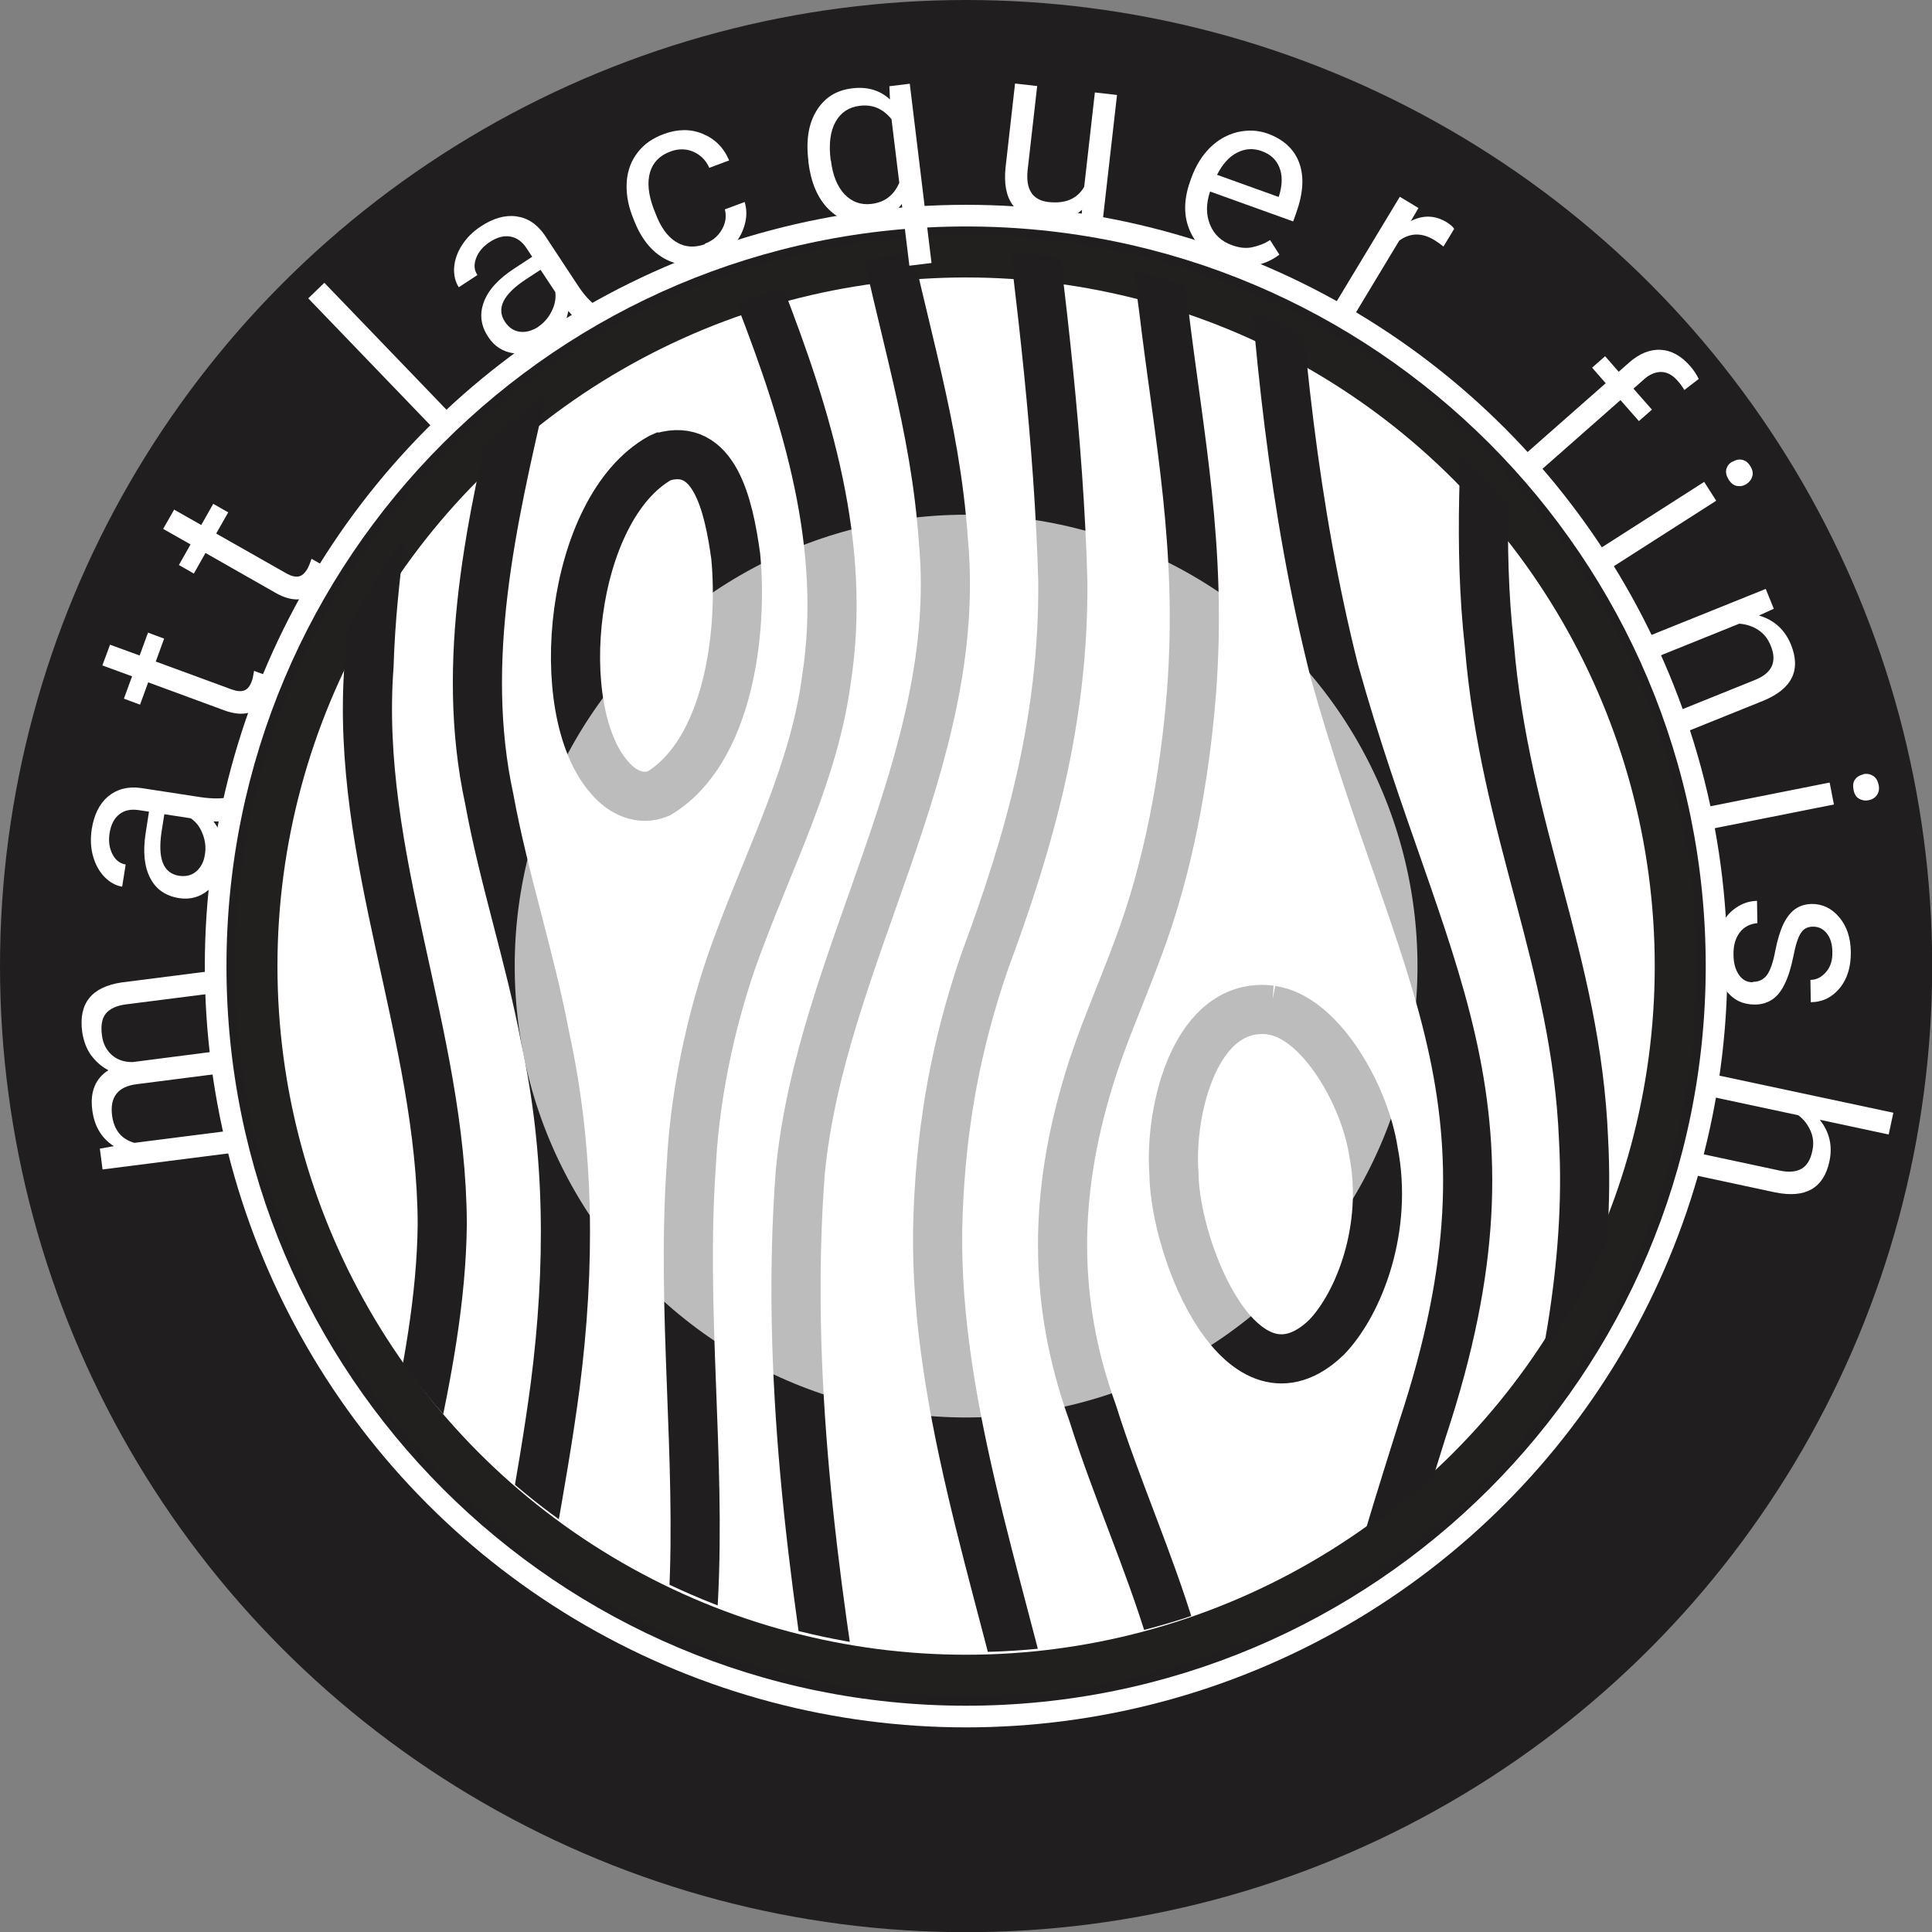 <?xml version="1.0" encoding="UTF-8"?>
<svg id="Layer_1" data-name="Layer 1" xmlns="http://www.w3.org/2000/svg" xmlns:xlink="http://www.w3.org/1999/xlink" viewBox="0 0 99.47 99.47">
  <rect x="0" y="0" width="99.47" height="99.47" fill="#808080" stroke="none"/>
  <defs>
    <style>
      .cls-1, .cls-2, .cls-3, .cls-4, .cls-5 {
        fill: none;
      }

      .cls-6 {
        fill: #221f1f;
        fill-rule: evenodd;
      }

      .cls-2 {
        stroke: #211e1f;
        stroke-width: 2.53px;
      }

      .cls-2, .cls-3, .cls-7, .cls-5 {
        stroke-miterlimit: 10;
      }

      .cls-8 {
        opacity: .7;
      }

      .cls-8, .cls-9, .cls-7 {
        fill: #fff;
      }

      .cls-3 {
        stroke-width: 1.27px;
      }

      .cls-3, .cls-7 {
        stroke: #221f1f;
      }

      .cls-10 {
        clip-path: url(#clippath-1);
      }

      .cls-11 {
        fill: #211e1f;
      }

      .cls-7 {
        stroke-width: .45px;
      }

      .cls-4 {
        stroke-miterlimit: 22.93;
        stroke-width: .5px;
      }

      .cls-4, .cls-5 {
        stroke: #fff;
      }

      .cls-5 {
        stroke-width: .95px;
      }
    </style>
    <clipPath id="clippath-1">
      <circle class="cls-1" cx="49.9" cy="49.01" r="36.05"/>
    </clipPath>
  </defs>
  <circle class="cls-11" cx="49.74" cy="49.74" r="49.74"/>
  <circle class="cls-5" cx="49.74" cy="49.74" r="38.72"/>
  <circle class="cls-3" cx="49.74" cy="49.74" r="36.26"/>
  <circle class="cls-9" cx="49.74" cy="49.74" r="36.26"/>
  <g>
    <path class="cls-6" d="M23.13,76.34c-7.11-7.11-11.02-16.56-11.02-26.6,0-10.05,3.91-19.5,11.02-26.61,7.11-7.1,16.56-11.02,26.61-11.02,10.05,0,19.49,3.91,26.6,11.02,7.11,7.1,11.01,16.56,11.01,26.61,0,10.05-3.9,19.49-11.01,26.6-7.11,7.1-16.55,11.02-26.6,11.02-10.05,0-19.5-3.92-26.61-11.02h0Z"/>
    <path class="cls-4" d="M49.74,11.41c21.16,0,38.33,17.16,38.33,38.33s-17.16,38.33-38.33,38.33S11.41,70.9,11.41,49.74,28.57,11.41,49.74,11.41h0Z"/>
    <circle class="cls-7" cx="49.74" cy="49.74" r="35.68"/>
  </g>
  <g class="cls-10">
    <g>
      <path class="cls-2" d="M20.58,20.41c-.59,4.61-1.44,9.19-1.58,13.86-.74,9.83,3.74,18.97,3.77,28.77-.09,7.76-2.96,15.24-3.68,22.97"/>
      <path class="cls-2" d="M26.94,19.83c-1.62,6.98-3.29,14.19-1.75,21.31.75,4.11,2.11,8.19,2.88,12.29,1.28,5.88,1.29,11.83.52,17.87-.67,5.12-1.79,10.22-2.5,15.4"/>
      <path class="cls-2" d="M34.1,23.53c2.66-.79,3.41,2.42,3.78,5.12.37,3.89-.37,10.03-3.96,12.2-.95.4-1.9-.06-2.53-.81-3.08-3.46-2.06-13.87,2.61-16.47l.09-.04Z"/>
      <path class="cls-2" d="M39.12,15.21c2.42,6.25,4.5,12.87,3.43,19.77-.62,4.68-2.84,9.01-4.44,13.31-1.34,3.46-2.32,7.72-2.52,11.71-.52,7.52.5,15.02.11,22.36-.14,2.82-.32,5.73-.51,8.64"/>
      <path class="cls-2" d="M45.19,10.52c1.28,6.5,2.96,11.27,3.38,17.31,1.06,11.35-6.33,21.51-7.37,32.55-.77,10.23.62,20.72,2.34,30.91"/>
      <path class="cls-2" d="M52.7,8.24c.93,7.25,1.82,14.55,2.02,21.66.06,7.25-1.75,13.48-4.03,19.62-1.41,4.13-2.2,8.12-2.39,12.9-.38,9.35,3.16,18.89,5.25,28.25"/>
      <path class="cls-2" d="M59.05,9.41c.28,2.17.57,4.34.86,6.51.8,6.67,1.99,12.27,1.44,19.65-.35,4.49-1.21,9.18-2.79,13.34-.89,2.41-1.85,4.51-2.52,6.76-1.73,5.69-1.9,11.24.22,17.09,1.22,3.88,2.89,7.56,4.06,11.45.51,1.68.89,3.38,1.18,5.1"/>
      <path class="cls-2" d="M65.25,8.97c.51,8.62,1.33,17.19,3.45,25.59,4.37,15.66,10.16,22.03,4.54,39.01-1.18,3.79-2.27,7.11-3.1,10.82-.28,1.24-.53,2.52-.74,3.87"/>
      <path class="cls-2" d="M76.74,13.63c.06,1.46.07,2.92,0,4.37-.28,5.03-.63,10.11-.06,15.21.8,9.62,4.47,16.29,4.85,25.45.36,6.57-1.06,13.09-2.71,19.17"/>
      <path class="cls-2" d="M65.42,52c-3.83-.46-5.22,5.07-4.98,8.41.05,4.06,3.55,12.61,7.87,8.43,1.69-1.77,3.17-5.65,2.4-9.56-.44-2.87-2.7-6.87-5.2-7.26l-.1-.02Z"/>
    </g>
  </g>
  <circle class="cls-8" cx="49.74" cy="49.74" r="23.24"/>
  <g>
    <path class="cls-9" d="M5.13,59.14l.73-.13c-.64-.41-1.01-1.04-1.11-1.87-.12-.93.16-1.61.83-2.04-.35-.18-.64-.44-.89-.77-.24-.33-.39-.74-.46-1.22-.19-1.46.49-2.3,2.04-2.53l4.47-.57.15,1.14-4.4.56c-.48.06-.82.22-1.03.46-.21.25-.28.63-.21,1.14.05.42.23.76.51,1.01.29.25.65.37,1.08.36l4.42-.57.15,1.15-4.37.56c-.97.12-1.39.66-1.27,1.61.1.75.48,1.22,1.15,1.41l4.87-.62.15,1.14-6.66.85-.14-1.08Z"/>
    <path class="cls-9" d="M11.71,42.24c-.14.05-.38.06-.72.05.47.61.64,1.29.53,2.02-.1.65-.37,1.16-.8,1.52-.43.36-.94.5-1.5.41-.69-.11-1.19-.45-1.49-1.04-.3-.58-.38-1.35-.23-2.31l.17-1.1-.52-.08c-.4-.06-.73,0-1,.21s-.44.53-.51.99c-.06.4-.01.76.15,1.07s.39.48.68.53l-.18,1.14c-.33-.05-.63-.22-.91-.5-.27-.28-.47-.64-.59-1.07-.12-.43-.14-.89-.07-1.37.12-.77.4-1.33.85-1.71.45-.37,1.01-.52,1.68-.43l3.06.47c.61.09,1.11.09,1.49,0l.1.02-.18,1.19ZM10.55,43.99c.06-.36.02-.71-.12-1.06-.13-.35-.34-.62-.61-.8l-1.36-.21-.14.89c-.21,1.39.08,2.15.9,2.28.36.05.65-.02.89-.23.24-.21.39-.5.44-.87Z"/>
    <path class="cls-9" d="M5.66,33.19l1.53.56.43-1.18.83.31-.43,1.18,3.92,1.44c.25.09.46.11.63.05s.29-.21.39-.47c.05-.12.08-.3.12-.54l.87.32c-.03.31-.09.6-.19.87-.18.48-.46.79-.84.93-.38.14-.84.11-1.38-.09l-3.91-1.44-.42,1.15-.83-.31.42-1.15-1.53-.56.4-1.08Z"/>
    <path class="cls-9" d="M8.95,26.23l1.41.8.62-1.09.77.44-.62,1.09,3.63,2.06c.23.13.44.18.61.15.17-.03.32-.16.46-.4.07-.12.13-.29.21-.51l.81.46c-.08.3-.19.58-.33.83-.25.45-.58.71-.98.78-.4.07-.85-.03-1.34-.31l-3.62-2.06-.6,1.06-.77-.44.6-1.06-1.41-.8.57-1Z"/>
    <path class="cls-9" d="M23.31,21.43l-.83.8-6.61-6.87.83-.8,6.61,6.87Z"/>
    <path class="cls-9" d="M29.78,16.51c-.13-.07-.3-.24-.52-.5-.14.76-.52,1.34-1.14,1.75-.55.36-1.11.51-1.67.43-.56-.08-1-.36-1.31-.84-.39-.58-.46-1.18-.23-1.8.23-.62.75-1.19,1.56-1.72l.93-.61-.29-.44c-.22-.34-.5-.54-.83-.6s-.69.03-1.08.29c-.34.23-.57.5-.69.83-.12.33-.1.61.07.86l-.96.63c-.18-.28-.26-.62-.24-1.01.03-.39.16-.78.4-1.15.24-.38.56-.7.97-.97.65-.43,1.26-.6,1.84-.52.58.08,1.06.4,1.45.96l1.7,2.58c.34.52.67.88,1.01,1.1l.05.08-1.01.66ZM27.7,16.83c.3-.2.53-.46.7-.8s.23-.66.19-.99l-.76-1.15-.75.49c-1.17.77-1.54,1.5-1.08,2.19.2.3.45.47.77.51.31.04.62-.05.94-.25Z"/>
    <path class="cls-9" d="M36.28,12.55c.39-.14.68-.38.88-.72.2-.34.25-.69.16-1.05l1.02-.38c.11.37.12.76,0,1.17-.11.41-.32.78-.63,1.12-.31.34-.68.58-1.11.74-.86.32-1.65.28-2.36-.1s-1.26-1.08-1.63-2.07l-.07-.18c-.23-.61-.31-1.2-.27-1.76.05-.56.23-1.05.56-1.47.32-.42.77-.74,1.35-.95.71-.26,1.37-.27,2-.01s1.08.71,1.36,1.37l-1.02.38c-.18-.4-.46-.67-.83-.83-.37-.16-.77-.16-1.17-.01-.55.2-.9.56-1.05,1.06s-.1,1.13.18,1.88l.08.2c.27.73.62,1.23,1.07,1.51s.94.32,1.5.12Z"/>
    <path class="cls-9" d="M41.62,8.27c-.13-1.05.01-1.91.42-2.57.41-.67,1.01-1.05,1.82-1.15.79-.1,1.44.09,1.96.57l-.03-.68,1.05-.13,1.12,9.23-1.14.14-.39-3.18c-.4.55-.98.87-1.75.96-.8.1-1.48-.14-2.04-.71s-.89-1.37-1.02-2.41v-.08ZM42.78,8.26c.09.76.33,1.35.7,1.74.38.4.84.56,1.38.5.68-.08,1.16-.44,1.44-1.09l-.4-3.27c-.43-.54-.98-.78-1.65-.69-.55.07-.96.34-1.23.82s-.36,1.14-.25,2Z"/>
    <path class="cls-9" d="M55.73,10.78c-.5.47-1.19.66-2.04.56-.71-.08-1.23-.35-1.56-.8-.33-.46-.44-1.09-.36-1.9l.49-4.34,1.14.13-.49,4.31c-.11,1.01.24,1.56,1.06,1.66.87.1,1.49-.16,1.85-.78l.55-4.86,1.14.13-.76,6.68-1.09-.12.05-.66Z"/>
    <path class="cls-9" d="M63.06,13.5c-.86-.31-1.45-.84-1.79-1.6-.34-.76-.33-1.61,0-2.55l.07-.2c.23-.63.55-1.14.96-1.55.42-.41.89-.67,1.42-.8.53-.12,1.05-.1,1.55.08.82.3,1.36.8,1.62,1.5.26.71.21,1.56-.15,2.57l-.16.45-4.28-1.54c-.21.63-.21,1.2,0,1.71.21.51.59.86,1.12,1.05.38.14.73.18,1.05.11s.63-.18.92-.37l.48.75c-.82.62-1.76.75-2.82.36ZM64.96,7.78c-.44-.16-.86-.13-1.27.08-.41.21-.75.59-1.03,1.14l3.17,1.14.03-.08c.17-.56.17-1.04.01-1.44-.16-.4-.46-.68-.91-.84Z"/>
    <path class="cls-9" d="M74.31,12.69c-.13-.11-.29-.22-.46-.33-.64-.39-1.25-.38-1.81.03l-2.46,4.08-.98-.59,3.47-5.75.96.58-.39.67c.63-.32,1.25-.3,1.84.06.19.12.32.23.39.34l-.55.91Z"/>
    <path class="cls-9" d="M78.3,23.58l4.37-3.85-.7-.8.67-.59.7.8.52-.46c.54-.48,1.09-.7,1.64-.67.55.03,1.06.31,1.52.84.18.2.32.42.44.66l-.74.57c-.1-.17-.22-.34-.37-.5-.25-.28-.52-.42-.82-.43-.3,0-.6.12-.9.39l-.53.47.95,1.08-.67.59-.95-1.08-4.37,3.85-.76-.86Z"/>
    <path class="cls-9" d="M82.7,29.4l-.62-.97,5.66-3.62.62.97-5.66,3.62ZM89.19,23.78c.16-.1.32-.14.49-.11.17.03.31.13.43.32s.16.37.11.53c-.05.17-.15.3-.3.4-.16.1-.32.13-.49.1-.17-.03-.31-.14-.43-.33s-.16-.36-.12-.53c.04-.16.14-.29.3-.39Z"/>
    <path class="cls-9" d="M91.33,31.34l-.77.35c.79.23,1.34.74,1.65,1.5.53,1.32.05,2.28-1.43,2.89l-4.12,1.66-.43-1.07,4.12-1.66c.45-.18.74-.42.87-.71.13-.29.12-.65-.06-1.07-.14-.35-.35-.61-.64-.8-.29-.19-.61-.29-.97-.32l-4.44,1.79-.43-1.07,6.23-2.51.41,1.01Z"/>
    <path class="cls-9" d="M87.83,42.73l-.22-1.13,6.59-1.31.22,1.13-6.59,1.31ZM95.93,39.86c.18-.04.35-.01.5.08.15.09.24.24.29.46s.01.4-.09.54c-.1.14-.25.23-.43.26-.18.04-.35,0-.49-.08-.15-.09-.24-.24-.28-.46s-.02-.4.08-.53c.1-.14.24-.22.42-.26Z"/>
    <path class="cls-9" d="M90.26,50.55c.31,0,.55-.13.72-.36.17-.24.31-.65.42-1.23.11-.58.26-1.05.42-1.39.17-.34.37-.6.61-.77.24-.17.52-.25.85-.26.55,0,1.02.22,1.41.68.39.46.59,1.05.6,1.78.01.76-.17,1.38-.56,1.86-.39.48-.88.73-1.5.74l-.02-1.15c.31,0,.58-.14.81-.41s.33-.61.32-1.01c0-.42-.1-.74-.29-.98-.19-.23-.43-.35-.72-.34-.28,0-.48.12-.62.34-.14.22-.27.62-.38,1.2-.12.58-.26,1.04-.44,1.4-.17.36-.38.63-.63.8s-.55.27-.91.27c-.6,0-1.09-.22-1.46-.7s-.56-1.09-.57-1.86c0-.54.08-1.02.26-1.43.18-.42.44-.75.78-.98.34-.24.7-.36,1.1-.37l.02,1.15c-.38.03-.69.19-.91.48s-.33.67-.32,1.14c0,.43.1.78.28,1.04.18.26.42.39.71.38Z"/>
    <path class="cls-9" d="M93.69,57.65c.5.63.67,1.34.5,2.14-.3,1.39-1.23,1.92-2.8,1.6l-4.34-.93.24-1.12,4.35.93c.47.1.85.06,1.12-.1s.46-.47.55-.92c.08-.36.05-.7-.09-1.02-.14-.32-.34-.59-.63-.81l-4.68-1,.24-1.12,9.33,1.99-.24,1.12-3.55-.76Z"/>
  </g>
</svg>